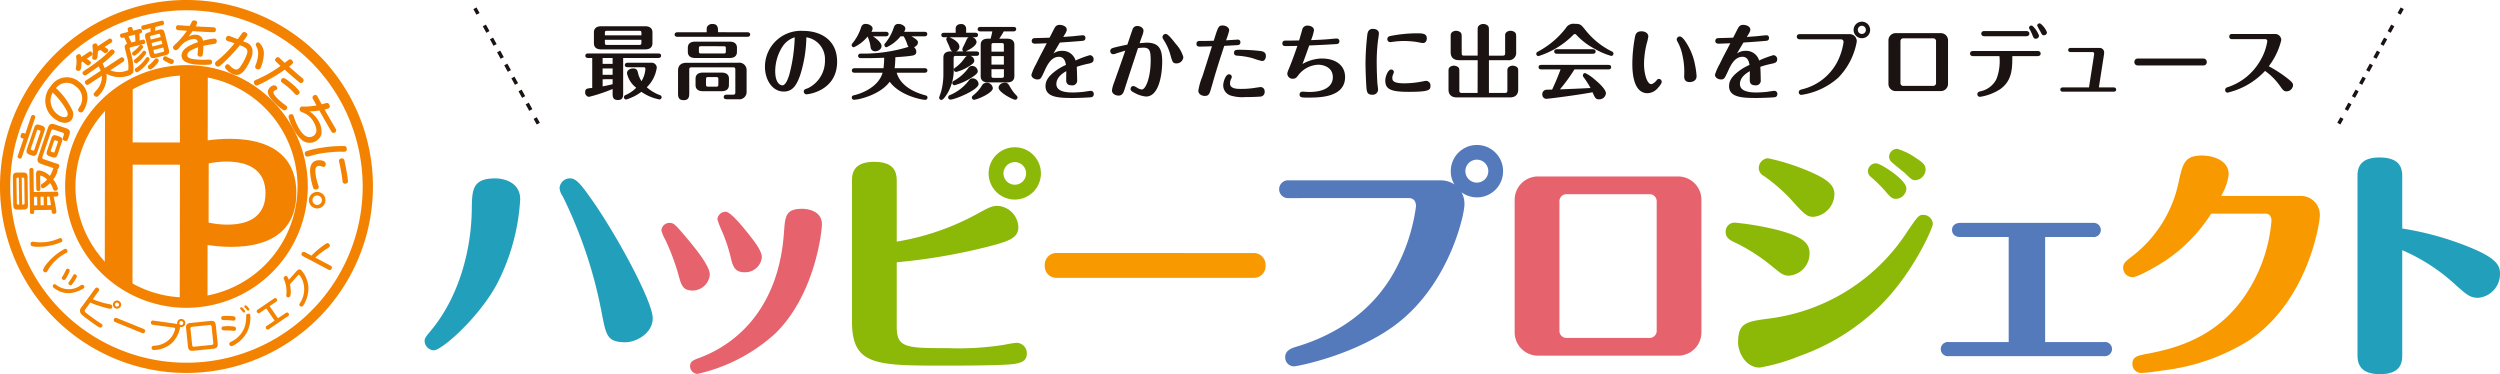 <svg xmlns="http://www.w3.org/2000/svg" xmlns:xlink="http://www.w3.org/1999/xlink" width="349" height="52.233" viewBox="0 0 349 52.233">
  <defs>
    <clipPath id="clip-path">
      <rect id="長方形_3" data-name="長方形 3" width="349" height="52.233" fill="none"/>
    </clipPath>
  </defs>
  <g id="グループ_7" data-name="グループ 7" transform="translate(0 0)">
    <line id="線_2" data-name="線 2" x1="0.429" y2="0.78" transform="translate(334.917 1.156)" fill="none" stroke="#1a1311" stroke-width="0.5"/>
    <line id="線_3" data-name="線 3" x1="6.655" y2="12.121" transform="translate(327.376 3.552)" fill="none" stroke="#1a1311" stroke-width="0.5" stroke-dasharray="1.036 1.036"/>
    <line id="線_4" data-name="線 4" x1="0.429" y2="0.78" transform="translate(326.503 16.48)" fill="none" stroke="#1a1311" stroke-width="0.5"/>
    <g id="グループ_6" data-name="グループ 6" transform="translate(0 0)">
      <g id="グループ_5" data-name="グループ 5" clip-path="url(#clip-path)">
        <path id="パス_1" data-name="パス 1" d="M51.2,11.415c0,.431,0,.94-.735.94s-.737-.486-.737-.94v-.6a22.2,22.2,0,0,1-3.3,1.1.606.606,0,0,1-.532-.646c0-.509.262-.532.986-.6V6.488h-.578c-.135,0-.384-.044-.384-.317s.262-.317.384-.317h9.809c.135,0,.384.044.384.317s-.262.317-.384.317H51.2Zm4.088-6.988c0,.667-.5.861-1,.861H48.117c-.577,0-1-.238-1-.861V2.921c0-.667.5-.861,1-.861H54.29c.578,0,1,.249,1,.861Zm-5.56,2.061H48.333v.826h1.394Zm0,1.461H48.333v.885h1.394Zm0,1.506H48.335v1c.281-.055.7-.135,1.392-.306Zm4.021-6.126v-.34c0-.226-.057-.294-.294-.294H48.945c-.249,0-.294.068-.294.294v.34Zm-5.1.623V4.36c0,.226.045.306.294.306h4.508c.237,0,.294-.08.294-.306V3.952Zm3.17,3.828c-.135,0-.384-.036-.384-.306s.26-.319.384-.319h3.262a.72.72,0,0,1,.815.669,4.741,4.741,0,0,1-1.4,2.752A5.807,5.807,0,0,0,56.4,11.7a.284.284,0,0,1,.169.262.308.308,0,0,1-.294.315,6.588,6.588,0,0,1-2.536-1.063,6.607,6.607,0,0,1-2.13,1.075.321.321,0,0,1-.3-.317.334.334,0,0,1,.214-.306,4.675,4.675,0,0,0,1.5-1.02,3.482,3.482,0,0,1-1.29-2.015c0-.452.452-.68.849-.68.555,0,.612.272.724.769a3.422,3.422,0,0,0,.454,1,3.711,3.711,0,0,0,.543-1.666c0-.1,0-.271-.214-.271Z" transform="translate(35.793 1.606)" fill="#1a1311"/>
        <path id="パス_2" data-name="パス 2" d="M63.074,3.035c.135,0,.384.046.384.319s-.26.317-.384.317H53.3c-.137,0-.386-.046-.386-.317s.262-.319.386-.319h4.086c0-.554,0-.61.059-.756a.806.806,0,0,1,.735-.4c.794,0,.794.543.794,1.153Zm-1.29,4.259A1.021,1.021,0,0,1,62.96,8.382V11.3a1.02,1.02,0,0,1-1.176,1.086H60.152c-.146,0-.384-.044-.384-.315s.249-.319.384-.319h.908c.271,0,.327-.114.327-.329V8.257c0-.215-.057-.329-.327-.329H55.282c-.271,0-.327.114-.327.329v3.227c0,.477-.012,1.032-.771,1.032-.794,0-.794-.532-.794-1.032v-3.1c0-.589.306-1.087,1.18-1.087Zm-.171-1.527c0,.667-.486.86-1,.86H55.757c-.577,0-1-.251-1-.86V5.21c0-.667.488-.86,1-.86h4.859c.578,0,1,.247,1,.86ZM60.492,10.4c0,.669-.486.863-1,.863H56.834c-.578,0-1-.251-1-.863v-.87c0-.669.5-.86,1-.86H59.5c.578,0,1,.247,1,.86Zm-.431-5.119c0-.226-.055-.294-.294-.294H56.608c-.26,0-.306.068-.306.294V5.7c0,.226.057.3.306.3h3.159c.249,0,.294-.069.294-.3ZM59.02,9.594c0-.226-.057-.3-.306-.3H57.6c-.262,0-.306.08-.306.3v.735c0,.228.055.3.306.3h1.109c.262,0,.306-.068.306-.3Z" transform="translate(41.265 1.467)" fill="#1a1311"/>
        <path id="パス_3" data-name="パス 3" d="M64.944,8.515c-.5,1.484-1.087,2.378-2.31,2.378C60.982,10.893,60,9.183,60,7.44A5.019,5.019,0,0,1,65.33,2.423c2.469,0,4.745,1.28,4.745,4.293,0,4.078-4.033,4.563-4.27,4.563a.381.381,0,0,1-.384-.386c0-.271.112-.306.587-.473a4.238,4.238,0,0,0,2.369-3.909,3.076,3.076,0,0,0-2.595-3.195,18.489,18.489,0,0,1-.838,5.2M62.408,4.676a6.424,6.424,0,0,0-.974,3.375c0,1.689.724,1.972,1,1.972.5,0,.849-1.1.974-1.52a22.64,22.64,0,0,0,.748-5.186,3.181,3.181,0,0,0-1.744,1.36" transform="translate(46.787 1.889)" fill="#1a1311"/>
        <path id="パス_4" data-name="パス 4" d="M71.575,2.975c.137,0,.386.044.386.317s-.26.317-.386.317h-1.8c.34.215,1.2.86,1.2,1.36,0,.454-.5.735-.908.735a.62.62,0,0,1-.623-.566,5.014,5.014,0,0,0-.418-1.493,5.471,5.471,0,0,1-1.913,1.493.325.325,0,0,1-.319-.317.49.49,0,0,1,.137-.262,6.576,6.576,0,0,0,1.155-2.106c.091-.26.2-.578.667-.578s.974.285.974.659a1,1,0,0,1-.169.441ZM76.989,8.06c.135,0,.384.034.384.317s-.26.317-.384.317h-3.9c.465,1.641,2.129,2.663,4,3.149.114.036.3.08.3.317a.308.308,0,0,1-.319.317c-.441,0-3.521-.566-4.959-2.526-1.28,1.767-4.225,2.515-4.994,2.515a.3.3,0,0,1-.3-.306c0-.26.215-.306.329-.329.781-.169,3.362-1.018,3.974-3.136H67.216c-.125,0-.386-.034-.386-.317s.262-.317.386-.317h4.031A12.021,12.021,0,0,0,71.338,6.6c-1.3.057-2.469.057-2.616.057-.6,0-.758.011-.849-.044a.3.3,0,0,1-.171-.274c0-.032,0-.306.376-.317a21.331,21.331,0,0,0,6.681-.95c-.091-.068-.125-.137-.251-.511a5.717,5.717,0,0,0-.441-.95h-.441a5.47,5.47,0,0,1-1.96,1.529.321.321,0,0,1-.3-.317.38.38,0,0,1,.125-.262,6.586,6.586,0,0,0,1.166-2.106c.091-.26.2-.578.667-.578.443,0,.975.285.975.659a.906.906,0,0,1-.182.441h2.853c.148,0,.386.044.386.317s-.251.317-.386.317H75.154c.883.5.9.7.9.86,0,.409-.431.6-.543.659a.842.842,0,0,1,.317.646c0,.406-.352.486-.545.52-.577.112-1.767.192-2.378.228-.023.883-.078,1.324-.1,1.54Z" transform="translate(52.09 1.461)" fill="#1a1311"/>
        <path id="パス_5" data-name="パス 5" d="M75.524,5.706a.505.505,0,0,1-.26-.238c-.057-.078-.215-.532-.262-.634a5.706,5.706,0,0,1-.351-.8.364.364,0,0,1,.16-.3h-.466c-.112,0-.384-.023-.384-.319s.272-.306.384-.306h1.62V2.536c0-.365.238-.648.737-.648a.646.646,0,0,1,.724.648V3.1H78.7c.114,0,.384.023.384.319,0,.271-.26.306-.384.306H78.31a.767.767,0,0,1,.568.657c0,.644-1.383,1.257-1.541,1.324h1.518c.125,0,.384.021.384.306s-.249.315-.384.315h-.838a.737.737,0,0,1,.543.648c0,.215-.034.4-.86.883a5.781,5.781,0,0,1-1.664.712.314.314,0,0,1-.319-.3.309.309,0,0,1,.148-.272,5.184,5.184,0,0,0,1.3-1.292c.182-.247.215-.294.384-.374H75.978c-.238,0-.3.1-.3.3V7.744a6.587,6.587,0,0,1-.769,3.658c-.228.4-.669,1.075-.929,1.075a.31.31,0,0,1-.319-.315c0-.091.238-.715.272-.851a9.463,9.463,0,0,0,.317-2.547v-2.2c0-.621.408-.86,1-.86Zm-.294,6.726a.305.305,0,0,1-.317-.306.344.344,0,0,1,.26-.327,6.441,6.441,0,0,0,2.684-2.107.566.566,0,0,1,.465-.226.839.839,0,0,1,.838.783c0,.837-3.319,2.184-3.93,2.184m1.835-6.726a.34.34,0,0,1-.171-.317,1.358,1.358,0,0,1,.192-.454c.091-.171.42-.94.532-1.075a.4.4,0,0,1,.2-.135H75.07c.568.215,1.417.724,1.417,1.324a.7.7,0,0,1-.475.657Zm1.075,3.681A8.4,8.4,0,0,1,75.8,10.428a.314.314,0,0,1-.306-.317.325.325,0,0,1,.215-.3,6.113,6.113,0,0,0,2.027-1.791.592.592,0,0,1,.521-.285.787.787,0,0,1,.792.726c0,.135,0,.351-.906.929m.4,3.068a.309.309,0,0,1-.317-.317c0-.135.055-.192.271-.374A5.042,5.042,0,0,0,79.6,10.518a.748.748,0,0,1,.68-.441.835.835,0,0,1,.87.76c0,.689-2.23,1.618-2.615,1.618M79.42,2.91c-.135,0-.384-.036-.384-.306s.26-.319.384-.319h4.61c.125,0,.384.023.384.306s-.272.319-.384.319H82.681a11.3,11.3,0,0,1-.634,1.018h1.111c.577,0,1,.238,1,.86V9.159c0,.68-.488.872-1,.872h-2.7c-.577,0-1-.247-1-.872V4.787c0-.68.5-.86,1-.86h.386c.148-.521.2-.861.237-1.018Zm3.273,2.83v-.9c0-.2-.046-.3-.3-.3H81.255c-.239,0-.294.08-.294.3v.9ZM80.962,7.551h1.732V6.362H80.962Zm0,.634V9.1c0,.214.055.294.294.294H82.4c.249,0,.3-.091.3-.294V8.185ZM83.6,10.734a5.313,5.313,0,0,0,.883,1.155.347.347,0,0,1,.114.249.316.316,0,0,1-.317.317c-.329,0-2.323-1.041-2.323-1.677,0-.3.272-.7.918-.7.351,0,.475.215.724.657" transform="translate(57.447 1.472)" fill="#1a1311"/>
        <path id="パス_6" data-name="パス 6" d="M83.968,5.954a1.98,1.98,0,0,1,1.2-.374A1.882,1.882,0,0,1,87.06,6.93a13.555,13.555,0,0,1,2-.748.556.556,0,0,1,.521.6c0,.441-.384.521-.769.6a12.753,12.753,0,0,0-1.586.431c.034.454.055,1.529.055,1.823a.663.663,0,0,1-.748.76c-.543,0-.781-.251-.781-.7,0-.206.012-1.1.012-1.281-.386.228-1.383.8-1.383,1.8s1.214,1.178,2.278,1.178c.621,0,1.459-.08,1.516-.091.158-.023.861-.135,1.009-.135a.409.409,0,0,1,.418.441c0,.429-.34.452-.521.465-.589.044-1.8.089-2.355.089-1.972,0-3.862-.057-3.862-1.664,0-.691.351-1.315,1.314-2.05a7,7,0,0,1,1.54-.9c-.068-.374-.2-1.134-.984-1.134-1.087,0-1.643,1.166-2.027,2.017-.477,1.031-.532,1.143-.986,1.143-.34,0-.826-.226-.826-.657a7.584,7.584,0,0,1,.644-1.472c.511-1.031.568-1.144.963-1.892.194-.363.374-.724.534-1.031-.251.011-1.383.059-1.632.059-.192,0-.465-.059-.465-.386a.378.378,0,0,1,.4-.386c.34-.023,1.8-.044,2.095-.068.1-.182.488-.961.555-1.086.192-.365.317-.7.861-.7.237,0,.984.125.984.68a1.32,1.32,0,0,1-.226.566c-.034.068-.228.374-.262.441.771-.057,1.484-.112,1.586-.125.182-.023,1.041-.112,1.155-.112a.343.343,0,0,1,.351.372c0,.374-.26.4-.543.42-1.007.091-2.017.158-3.024.226-.148.238-.781,1.314-.906,1.54" transform="translate(63.088 1.517)" fill="#1a1311"/>
        <path id="パス_7" data-name="パス 7" d="M92.123,4.367c1.71,0,2.209.815,2.209,2.629,0,1.778-.441,4.893-2.253,4.893a3.961,3.961,0,0,1-1.518-.465c-.488-.237-.646-.374-.646-.6a.413.413,0,0,1,.408-.406,1.768,1.768,0,0,1,.431.19,1.58,1.58,0,0,0,.724.3c.578,0,1.246-1.755,1.246-4.042,0-1.3-.125-1.8-1-1.8a6.274,6.274,0,0,0-.769.068c-.635,1.926-1.269,3.839-1.88,5.765-.137.418-.285.861-.851.861-.26,0-.906-.148-.906-.749a4.923,4.923,0,0,1,.306-1.1c.431-1.212.963-2.695,1.552-4.428-.975.3-1.087.329-1.212.374a1.476,1.476,0,0,1-.475.126.417.417,0,0,1-.408-.431c0-.342.283-.42.441-.465.4-.114,1.246-.306,1.947-.441.114-.329.6-1.791.714-2.084a.663.663,0,0,1,.68-.521c.374,0,.86.238.86.669a2.637,2.637,0,0,1-.215.78c-.011.046-.283.806-.327.952.169-.011.828-.069.94-.069m4.122.183a4.652,4.652,0,0,1,1.041,1.823.942.942,0,0,1-.961.885c-.511,0-.566-.217-.828-1.121a7.286,7.286,0,0,0-.883-2.04c-.215-.34-.239-.374-.239-.521a.452.452,0,0,1,.465-.429c.317,0,1.007.893,1.4,1.4" transform="translate(67.911 1.586)" fill="#1a1311"/>
        <path id="パス_8" data-name="パス 8" d="M95.988,10.433c-.306,1.121-.388,1.4-1,1.4-.418,0-.883-.271-.883-.712a8.362,8.362,0,0,1,.566-2.006c.194-.587,1.043-3.273,1.337-4.213-.137.011-1.178.046-1.71.046-.146,0-.454,0-.454-.386s.308-.4.441-.4c.76,0,.885,0,1.972-.034C96.871,2.166,96.915,2,97.515,2c.429,0,.9.271.9.689a9.872,9.872,0,0,1-.443,1.383c.262-.011,1.484-.1,1.653-.1a.343.343,0,0,1,.351.374c0,.351-.258.384-.406.4-.057,0-1.427.078-1.847.1-.612,1.858-1.212,3.716-1.73,5.6m2.785-1.269a.924.924,0,0,1-.125.34,1.57,1.57,0,0,0-.125.589c0,.748,1.02.748,1.548.748a12.177,12.177,0,0,0,1.609-.1c.331-.046,1.009-.158,1.111-.158a.577.577,0,0,1,.566.634.632.632,0,0,1-.667.7c-.431.044-1.6.068-2.106.068a5.394,5.394,0,0,1-2-.228,1.489,1.489,0,0,1-1.011-1.369c0-.578.351-1.586.794-1.586a.385.385,0,0,1,.409.361m1.257-3.782a25.216,25.216,0,0,1,2.739.171c.285.044.758.112.758.7,0,.294-.148.7-.53.7a9.515,9.515,0,0,1-1.248-.374,10.09,10.09,0,0,0-2.228-.374c-.139-.012-.443-.046-.443-.374,0-.454.285-.454.952-.454" transform="translate(73.183 1.557)" fill="#1a1311"/>
        <path id="パス_9" data-name="パス 9" d="M106.064,6.6c2.141,0,3.273,1.1,3.273,2.581,0,2.876-3.611,2.876-5.186,2.876-.838,0-1.166,0-1.166-.429a.382.382,0,0,1,.384-.4c.146,0,.815.044.94.044,2.175,0,3.318-.792,3.318-2.061,0-1.463-1.438-1.744-2.038-1.744a3.71,3.71,0,0,0-2.775,1.451c-.2.281-.374.509-.771.509a.734.734,0,0,1-.769-.68c0-.171.021-.251.327-.986.441-1.075.918-2.458,1.077-2.921-.917.021-1.077.021-1.677.021-.125,0-.42,0-.42-.384,0-.057,0-.374.408-.374.669,0,1.258-.011,1.926-.023.08-.226.352-1.223.42-1.427a.728.728,0,0,1,.8-.644c.306,0,.861.171.861.657a7.046,7.046,0,0,1-.408,1.37c1.235-.046,1.926-.091,2.333-.125.351-.023.917-.1,1.28-.1a.348.348,0,0,1,.34.374c0,.372-.283.4-.521.408-1.223.078-2.458.135-3.691.19-.3.863-.612,1.734-.94,2.584a5.748,5.748,0,0,1,2.672-.771" transform="translate(78.437 1.567)" fill="#1a1311"/>
        <path id="パス_10" data-name="パス 10" d="M107.228,10.406c-.055-.7-.125-2.412-.125-3.307a36.964,36.964,0,0,1,.26-4.088c.08-.5.319-.746.76-.746s.849.18.849.657c0,.1-.112.915-.135,1.052a24.12,24.12,0,0,0-.171,2.978c0,1.111.068,2.606.1,2.922.034.374.091.7.091.872a.733.733,0,0,1-.783.714c-.724,0-.792-.384-.849-1.054m8.947-.2c0,.577-.125.849-3.024.849-2.479,0-3.284-.34-3.284-1.575,0-.61.408-1.54.8-1.54a.366.366,0,0,1,.4.351,1.421,1.421,0,0,1-.137.386,1.333,1.333,0,0,0-.08.429c0,.386.125.76,1.689.76a12.972,12.972,0,0,0,2.186-.2c.146-.023.724-.146.826-.146a.634.634,0,0,1,.623.691m-1.064-5.97c-.137,0-.724-.123-.851-.146a12.17,12.17,0,0,0-1.753-.137,11.878,11.878,0,0,0-1.6.114,2.767,2.767,0,0,1-.351.046.406.406,0,0,1-.4-.42c0-.363.3-.418.6-.475a19.619,19.619,0,0,1,3.408-.34c.849,0,1.5,0,1.5.7,0,.386-.192.657-.555.657" transform="translate(83.522 1.766)" fill="#1a1311"/>
        <path id="パス_11" data-name="パス 11" d="M117.682,6.933h-2.593c-.86,0-1.178-.477-1.178-1.087V3.806c0-.465,0-.532.1-.68a.834.834,0,0,1,.659-.294,1,1,0,0,1,.566.182c.215.171.215.34.215.792V5.97c0,.215.055.329.327.329h1.9V2.879c0-.477,0-.555.114-.7a.842.842,0,0,1,.667-.294.918.918,0,0,1,.578.182c.215.169.215.338.215.815V6.3h1.936c.26,0,.327-.114.327-.329V3.806c0-.465-.011-.532.091-.68a.856.856,0,0,1,.667-.294,1,1,0,0,1,.568.182c.214.171.214.34.214.792v2.04a1.021,1.021,0,0,1-1.176,1.087h-2.627v4.574H121.5c.26,0,.327-.112.327-.327V8.667c0-.466,0-.534.1-.68a.823.823,0,0,1,.646-.283.981.981,0,0,1,.566.18c.2.148.2.283.2.783v2.378c0,.6-.306,1.086-1.178,1.086h-7.374c-.86,0-1.176-.475-1.176-1.086V8.667c0-.466,0-.534.1-.68a.823.823,0,0,1,.646-.283.962.962,0,0,1,.566.18c.2.148.2.283.2.783V11.18c0,.2.069.327.329.327h2.219Z" transform="translate(88.602 1.467)" fill="#1a1311"/>
        <path id="パス_12" data-name="パス 12" d="M130.976,6.353a9.767,9.767,0,0,1-2.266-.963,9.538,9.538,0,0,1-2.661-2.025.251.251,0,0,0-.363.021,11.884,11.884,0,0,1-4.891,2.99.313.313,0,0,1-.3-.319c0-.18.114-.247.283-.338a12.031,12.031,0,0,0,3.839-3.25,1.238,1.238,0,0,1,1.258-.6c.781,0,.86.1,1.5.893a10.776,10.776,0,0,0,3.658,2.956.338.338,0,0,1,.237.317.318.318,0,0,1-.294.317m-9.682,1.88c-.183,0-.477,0-.477-.317s.283-.315.477-.315h9.184c.182,0,.465,0,.465.315s-.283.317-.465.317h-4.656a23.775,23.775,0,0,1-2.025,2.785c1.381-.055,2.876-.112,4.27-.19a12.008,12.008,0,0,0-.942-1.472.484.484,0,0,1-.123-.3.315.315,0,0,1,.317-.317,5.394,5.394,0,0,1,1.267.849c.7.566,1.632,1.449,1.632,1.983a.93.93,0,0,1-.952.838c-.486,0-.578-.206-.918-.986-2.378.441-6.261.918-6.464.918a.583.583,0,0,1-.545-.635.6.6,0,0,1,.578-.634c.123-.012.678-.023.792-.023.2-.431.714-1.54,1.178-2.821ZM128.3,5.414c.182,0,.477,0,.477.319s-.3.315-.477.315h-4.836c-.171,0-.465,0-.465-.315s.283-.319.465-.319Z" transform="translate(93.97 1.458)" fill="#1a1311"/>
        <path id="パス_13" data-name="パス 13" d="M131.666,10.281a2,2,0,0,1-1.506.817c-2.129,0-2.129-3.3-2.129-4.225a21.151,21.151,0,0,1,.328-3.408c.08-.477.158-1.009.94-1.009.568,0,.963.3.963.724a6.545,6.545,0,0,1-.249,1.066,12.624,12.624,0,0,0-.351,2.728c0,1.472.441,2.855,1,2.855.1,0,.374-.08.724-.488.125-.16.2-.238.363-.238a.408.408,0,0,1,.384.4c0,.249-.317.612-.465.781m3.771-6.409a8.608,8.608,0,0,1,1.37,3.4A11.04,11.04,0,0,1,137,8.708c0,.838-.906.838-.963.838-.769,0-.769-.6-.769-.851a10.444,10.444,0,0,0-.238-2.876,6.6,6.6,0,0,0-.691-1.913.629.629,0,0,1-.114-.329.431.431,0,0,1,.431-.4c.283,0,.612.441.781.692" transform="translate(99.843 1.914)" fill="#1a1311"/>
        <path id="パス_14" data-name="パス 14" d="M137.583,5.954a1.98,1.98,0,0,1,1.2-.374,1.882,1.882,0,0,1,1.892,1.349,13.555,13.555,0,0,1,2-.748.556.556,0,0,1,.522.6c0,.441-.384.521-.769.6a12.754,12.754,0,0,0-1.586.431c.034.454.055,1.529.055,1.823a.663.663,0,0,1-.748.76c-.543,0-.781-.251-.781-.7,0-.206.012-1.1.012-1.281-.386.228-1.383.8-1.383,1.8s1.214,1.178,2.278,1.178c.621,0,1.459-.08,1.516-.091.158-.023.861-.135,1.009-.135a.41.41,0,0,1,.418.441c0,.429-.34.452-.521.465-.589.044-1.8.089-2.355.089-1.972,0-3.862-.057-3.862-1.664,0-.691.351-1.315,1.314-2.05a7,7,0,0,1,1.54-.9c-.068-.374-.2-1.134-.984-1.134-1.087,0-1.643,1.166-2.027,2.017-.477,1.031-.532,1.143-.986,1.143-.34,0-.826-.226-.826-.657a7.584,7.584,0,0,1,.644-1.472c.511-1.031.568-1.144.963-1.892.194-.363.374-.724.534-1.031-.251.011-1.383.059-1.632.059-.192,0-.465-.059-.465-.386a.378.378,0,0,1,.4-.386c.34-.023,1.8-.044,2.095-.068.1-.182.488-.961.555-1.086.192-.365.317-.7.861-.7.237,0,.984.125.984.68a1.321,1.321,0,0,1-.226.566c-.034.068-.228.374-.262.441.771-.057,1.484-.112,1.586-.125.182-.023,1.041-.112,1.155-.112a.343.343,0,0,1,.351.372c0,.374-.26.4-.543.42-1.007.091-2.017.158-3.024.226-.148.238-.781,1.314-.906,1.54" transform="translate(104.899 1.517)" fill="#1a1311"/>
        <path id="パス_15" data-name="パス 15" d="M148.294,3.436A.989.989,0,0,1,149.3,4.479a9.6,9.6,0,0,1-2.583,5.039,9.936,9.936,0,0,1-5.14,2.4.353.353,0,0,1-.374-.361c0-.3.272-.363.429-.409a7.541,7.541,0,0,0,4.939-3.814,8.831,8.831,0,0,0,.883-2.764.362.362,0,0,0-.374-.409h-5.708c-.441,0-.441-.315-.441-.361,0-.34.306-.363.441-.363Zm2.876-.577A1.155,1.155,0,1,1,150.015,1.7a1.151,1.151,0,0,1,1.155,1.155m-1.721,0a.558.558,0,0,0,.566.555.549.549,0,0,0,.555-.555.561.561,0,1,0-1.121,0" transform="translate(109.904 1.328)" fill="#1a1311"/>
        <path id="パス_16" data-name="パス 16" d="M156.435,9.678a1,1,0,0,1-1.009,1.009h-6.3a1,1,0,0,1-1.009-1.009V3.608A1,1,0,0,1,149.13,2.6h6.3a1,1,0,0,1,1.009,1.007Zm-6.24-6.352a.377.377,0,0,0-.4.386V9.578a.378.378,0,0,0,.4.384h4.167a.385.385,0,0,0,.4-.384V3.712a.377.377,0,0,0-.4-.386Z" transform="translate(115.509 2.028)" fill="#1a1311"/>
        <path id="パス_17" data-name="パス 17" d="M154.962,6.406c-.226,0-.441-.091-.441-.351,0-.342.317-.363.441-.363h8.97c.226,0,.441.091.441.351,0,.34-.317.363-.441.363h-3.512c0,1.734-.021,3.432-1.7,4.62a7.16,7.16,0,0,1-2.81,1.064.359.359,0,0,1-.372-.363c0-.294.226-.361.475-.418a3.229,3.229,0,0,0,2.2-1.721,6.959,6.959,0,0,0,.408-3.182Zm7.4-3.5c.249,0,.441.114.441.361s-.192.363-.441.363h-5.832c-.441,0-.441-.317-.441-.363s0-.361.441-.361Zm1.789.646a.46.46,0,0,1-.463.431c-.249,0-.317-.137-.465-.521a7.476,7.476,0,0,0-.351-.748c-.093-.135-.114-.182-.114-.272a.314.314,0,0,1,.327-.3.241.241,0,0,1,.114.021,3.375,3.375,0,0,1,.95,1.394m1.111-.477a.434.434,0,0,1-.431.418c-.226,0-.249-.044-.532-.6a4.91,4.91,0,0,1-.4-.756.316.316,0,0,1,.319-.306.543.543,0,0,1,.114.021,2.873,2.873,0,0,1,.927,1.223" transform="translate(120.5 1.428)" fill="#1a1311"/>
        <path id="パス_18" data-name="パス 18" d="M166.313,4.7c.034-.183-.011-.363-.215-.363h-3.047c-.351,0-.351-.238-.351-.283,0-.262.228-.294.351-.294h3.987a.629.629,0,0,1,.68.644,2.323,2.323,0,0,1-.023.283l-.714,4.587h2.061c.351,0,.351.262.351.294,0,.238-.19.3-.351.3h-7.089c-.182,0-.351-.068-.351-.3,0-.26.226-.294.351-.294H165.6Z" transform="translate(126.022 2.931)" fill="#1a1311"/>
        <path id="パス_19" data-name="パス 19" d="M177.048,4.592a.461.461,0,0,1,.465.477.445.445,0,0,1-.465.486h-9.173a.449.449,0,0,1-.465-.475.456.456,0,0,1,.465-.488Z" transform="translate(130.552 3.58)" fill="#1a1311"/>
        <path id="パス_20" data-name="パス 20" d="M175.535,3.389c-.125,0-.431,0-.431-.361s.306-.363.431-.363h5.957a.86.86,0,0,1,.872.86,9.881,9.881,0,0,1-1.744,3.647,17.858,17.858,0,0,1,2.65,1.723c.611.486.737.68.737.917a.913.913,0,0,1-.918.861c-.374,0-.486-.16-.974-.851a8.906,8.906,0,0,0-2.017-2,10.427,10.427,0,0,1-5.231,3.035.356.356,0,0,1-.34-.374.4.4,0,0,1,.3-.374,8.147,8.147,0,0,0,4.576-3.681,7.523,7.523,0,0,0,1.009-2.739.274.274,0,0,0-.3-.3Z" transform="translate(136.102 2.078)" fill="#1a1311"/>
        <path id="パス_21" data-name="パス 21" d="M25.993,52.064A26.032,26.032,0,1,1,52.064,26.071,26.064,26.064,0,0,1,25.993,52.064m.077-50.629a24.6,24.6,0,1,0,24.56,24.633A24.623,24.623,0,0,0,26.069,1.435" transform="translate(0 -0.001)" fill="#f38200"/>
        <path id="パス_22" data-name="パス 22" d="M22.022,38.986a16.938,16.938,0,1,1,16.962-16.91,16.959,16.959,0,0,1-16.962,16.91m.05-32.441A15.5,15.5,0,1,0,37.551,22.074,15.522,15.522,0,0,0,22.072,6.545" transform="translate(3.985 3.984)" fill="#f38200"/>
        <path id="パス_23" data-name="パス 23" d="M2.342,13.82c.571-.012.71.126.719.7l.055,3.759c.009.566-.126.707-.7.715L1.789,19c-.555.007-.714-.116-.724-.7l-.055-3.752c-.009-.575.132-.715.7-.724Zm-.509.714-.132,0a.173.173,0,0,0-.19.2l.052,3.371a.17.17,0,0,0,.2.187l.13,0Zm.411-.005L2.3,18.286l.157,0c.137,0,.192-.069.189-.194L2.6,14.717c0-.125-.059-.192-.2-.189Zm4.791,1.963c.107,0,.326-.005.329.327s-.185.345-.317.345L6.7,17.17c.228,1.036.379,1.979.383,2.118,0,.2-.155.3-.345.3a.277.277,0,0,1-.256-.119,1.329,1.329,0,0,1-.082-.44l-2.424.039,0,.235c0,.1-.009.306-.269.31a.273.273,0,0,1-.308-.31l-.085-5.8c0-.231.11-.315.276-.315s.3.044.3.306l.044,3.047Zm-3.084.721.02,1.194.447-.009L4.4,17.205Zm.9-1.125c0,.2-.085.306-.287.31-.176,0-.283-.08-.285-.3L4.25,14.146c-.005-.267-.011-.618.416-.625a2.8,2.8,0,0,1,1.508.765,3.785,3.785,0,0,0,.406-.858c.039-.125.085-.262.283-.263a.387.387,0,0,1,.4.349,3.09,3.09,0,0,1-.625,1.274,3.117,3.117,0,0,1,.65,1.249.335.335,0,0,1-.367.324c-.2,0-.249-.11-.3-.265a3.259,3.259,0,0,0-.409-.8,3.9,3.9,0,0,1-.788.634.365.365,0,0,1-.215.085.3.3,0,0,1-.287-.327.355.355,0,0,1,.187-.317A3.083,3.083,0,0,0,5.8,14.8a2.138,2.138,0,0,0-.881-.546c-.1,0-.1.082-.1.224ZM4.866,17.2l.018,1.192.44,0L5.3,17.193Zm1.459,1.175c-.055-.381-.117-.829-.183-1.191l-.363,0,.02,1.2Z" transform="translate(0.787 10.266)" fill="#f38200"/>
        <path id="パス_24" data-name="パス 24" d="M3.242,9.282c.039-.112.132-.329.392-.244.228.08.235.251.174.431L1.98,14.878a.3.3,0,1,1-.566-.189l.8-2.358-.215-.066c-.119-.041-.283-.133-.18-.436s.238-.347.415-.285l.222.078ZM4.755,10.5c.377.132.529.322.379.762L4.116,14.275a.515.515,0,0,1-.764.383l-.3-.1c-.411-.139-.505-.367-.374-.769l1.02-3c.141-.422.361-.516.756-.381Zm-.477.6c-.091-.027-.162-.014-.2.1l-.851,2.511a.139.139,0,0,0,.1.2l.194.064a.133.133,0,0,0,.192-.094l.849-2.517a.131.131,0,0,0-.093-.189Zm.568,3.743a.244.244,0,0,0,.173.351l1.924.648a.307.307,0,0,1,.226.447c-.08.235-.183.351-.463.256L4.714,15.87c-.55-.187-.653-.466-.482-.97L5.613,10.82c.167-.5.422-.673.974-.482l1.536.518c.726.246.627.543.336,1.381-.093.274-.173.5-.529.381-.194-.064-.311-.19-.24-.4.021-.071.132-.367.155-.438a.23.23,0,0,0-.187-.3l-1.241-.418a.237.237,0,0,0-.347.167Zm2.269-2.851c.505.171.594.335.422.851l-.548,1.62c-.174.513-.338.593-.851.418l-.2-.066c-.5-.166-.6-.329-.424-.854l.548-1.62c.173-.513.345-.587.853-.42Zm-.447.573a.138.138,0,0,0-.2.087l-.443,1.312a.137.137,0,0,0,.1.2l.228.082a.141.141,0,0,0,.2-.1L7,12.831a.138.138,0,0,0-.1-.2Z" transform="translate(1.078 7.033)" fill="#f38200"/>
        <path id="パス_25" data-name="パス 25" d="M7.275,10.579a1.343,1.343,0,0,1-.052,1.41c-.5.646-1.5.541-2.4-.15a3.082,3.082,0,0,1-.507-4.53,2.651,2.651,0,0,1,4-.584,2.646,2.646,0,0,1,1.087,2.59A3.751,3.751,0,0,1,8.831,10.8a.377.377,0,0,1-.559.073c-.238-.187-.135-.376.009-.618A2.04,2.04,0,0,0,7.82,7.347a1.887,1.887,0,0,0-2.785.221,9.774,9.774,0,0,1,2.241,3.011M4.3,9.027A2.434,2.434,0,0,0,5.3,11.259c.578.45,1.112.454,1.3.212s.037-.625-.274-1.128A11.023,11.023,0,0,0,4.582,8.183a2.706,2.706,0,0,0-.281.844" transform="translate(2.775 4.727)" fill="#f38200"/>
        <path id="パス_26" data-name="パス 26" d="M6.738,6.32c.011.425-.02,1.029-.231,1.168a.39.39,0,0,1-.52-.116c-.059-.087-.053-.132.02-.557A4.353,4.353,0,0,0,6,5.638a.325.325,0,0,1,.128-.347c.189-.121.393-.128.486.021a.7.7,0,0,1,.084.3L7.777,4.9a.267.267,0,0,1,.434.085.267.267,0,0,1-.094.432l-.655.431a2.807,2.807,0,0,1,.554.415c.135.208-.11.4-.176.443a.285.285,0,0,1-.361,0c-.105-.071-.516-.409-.607-.472Zm2.677,1.2a5.758,5.758,0,0,0-.288-.6c-.192.142-1.394.979-1.573,1.095-.215.146-.416.272-.614-.02a.265.265,0,0,1,0-.333,5.193,5.193,0,0,1,.689-.481,23.192,23.192,0,0,0,2.444-1.856c.11-.105.628-.644.772-.735a.338.338,0,0,1,.472.135c.125.189.005.331-.1.44A14.285,14.285,0,0,1,9.685,6.51c.112.214.2.4.3.641l2.191-1.44a.338.338,0,1,1,.37.564L10.764,7.448a2.988,2.988,0,0,0,2.134.11c.61-.194.683-.221.8-.041a.407.407,0,0,1-.073.564,3.777,3.777,0,0,1-3.394-.144A3.682,3.682,0,0,1,9.01,11.1c-.23.153-.463-.055-.527-.151-.117-.18-.084-.222.411-.783a2.85,2.85,0,0,0,.7-1.952L7.766,9.409a.308.308,0,0,1-.486-.085A.312.312,0,0,1,7.4,8.849Zm-.39-2.707c-.005.449-.039,1-.238,1.125a.388.388,0,0,1-.511-.082c-.062-.1-.048-.139.018-.529a4.657,4.657,0,0,0-.02-1.18.329.329,0,0,1,.148-.367c.08-.055.36-.16.489.032a.748.748,0,0,1,.08.29L10.522,3.1a.279.279,0,0,1,.44.078.279.279,0,0,1-.1.438l-.906.594a2.29,2.29,0,0,1,.5.345c.105.162-.052.336-.2.441a.314.314,0,0,1-.379,0c-.085-.062-.441-.34-.516-.4Z" transform="translate(4.637 2.356)" fill="#f38200"/>
        <path id="パス_27" data-name="パス 27" d="M10.568,3.182l-.078-.3c-.062-.247.11-.32.283-.367s.333,0,.386.2l.073.3.86-.217a.269.269,0,0,1,.383.224.269.269,0,0,1-.235.368l-.132.03c.028.449.028.456.046.963l.4-.1a.271.271,0,0,1,.361.226.275.275,0,0,1-.231.379l-1.762.443a.169.169,0,0,0-.142.237l.233.908a7.863,7.863,0,0,1,.278,1.863c-.009.523-.052.635-.258.691a.369.369,0,0,1-.457-.24.865.865,0,0,1-.011-.271,5.14,5.14,0,0,0-.221-2l-.224-.89c-.114-.449-.078-.651.288-.792a9.247,9.247,0,0,0-.425-.877L9.817,4A.277.277,0,0,1,9.43,3.78a.268.268,0,0,1,.237-.367ZM10.6,3.8c.158.317.178.376.4.867l.559-.139c-.009-.45-.037-.844-.052-.958Zm2.036,1.424c.034.128-.1.285-.253.456a3.506,3.506,0,0,1-.929.829.326.326,0,0,1-.349-.258c-.037-.146-.014-.164.345-.456a4.879,4.879,0,0,0,.578-.564c.151-.18.178-.2.235-.212a.319.319,0,0,1,.372.2m.425.817c.025.1,0,.2-.425.721a3.9,3.9,0,0,1-.906.819.354.354,0,0,1-.367-.276c-.037-.146-.025-.157.425-.525a5.767,5.767,0,0,0,.772-.824.319.319,0,0,1,.16-.133.311.311,0,0,1,.34.219m.468.9c.027.1.009.171-.183.44a4.746,4.746,0,0,1-1.5,1.442.343.343,0,0,1-.365-.269.283.283,0,0,1,.155-.31,5.193,5.193,0,0,0,1.251-1.192c.03-.037.16-.231.2-.262a.247.247,0,0,1,.1-.071.294.294,0,0,1,.344.222m1.283-4.038c.545-.139.714-.036.853.516L16.21,5.6c.135.545.044.717-.513.858l-1.326.335c-.55.144-.717.043-.858-.514L12.965,4.1c-.13-.514-.064-.71.459-.847l.222-.05c.021-.192.025-.333.032-.541l-.893.224a.277.277,0,0,1-.388-.23.278.278,0,0,1,.235-.384l2.522-.634a.273.273,0,0,1,.383.222.282.282,0,0,1-.23.392l-.956.242c-.02.281-.021.333-.041.539Zm0,4.238c.027.1.028.2-.317.593a2.978,2.978,0,0,1-.776.685.357.357,0,0,1-.418-.276.277.277,0,0,1,.123-.3,4,4,0,0,0,.669-.637c.206-.247.224-.281.311-.306a.337.337,0,0,1,.408.24M13.7,4.251l1.385-.344-.073-.3a.17.17,0,0,0-.235-.144l-1.013.256a.174.174,0,0,0-.137.237ZM15.2,4.39l-1.383.352.121.482,1.385-.351ZM14.067,5.716l.094.376a.174.174,0,0,0,.237.146l1.011-.258c.133-.034.167-.112.135-.24l-.093-.374Zm2.045,1.036a6.279,6.279,0,0,0,.6.267.274.274,0,0,1,.2.194.377.377,0,0,1-.226.449c-.192.048-.673-.217-.917-.356s-.327-.194-.354-.3a.352.352,0,0,1,.265-.413c.1-.023.11-.009.429.162" transform="translate(7.343 1.266)" fill="#f38200"/>
        <path id="パス_28" data-name="パス 28" d="M16.185,1.815a.324.324,0,0,1,.386-.206c.267.018.372.176.356.338a1.336,1.336,0,0,1-.2.481c.2.016.7.048,1.385.075.651.025,1.05.055,1.1.057a.317.317,0,0,1,.34.368c-.025.306-.247.317-.31.317-.116.011-2.088-.082-2.944-.148-.1.158-.265.37-.573.764A1.857,1.857,0,0,1,16.79,3.6a.985.985,0,0,1,.965.828,9.883,9.883,0,0,1,1.591-.3.346.346,0,0,1,.326.409c-.025.279-.226.331-.452.358-.829.128-.92.141-1.419.253,0,.368-.025.719-.037.842-.037.443-.059.7-.429.667s-.347-.292-.329-.518c.012-.125.064-.669.066-.79-.943.338-1.477.609-1.513,1.07s.61.573,1.346.634a9.931,9.931,0,0,0,1.308.028,3.188,3.188,0,0,1,.495,0,.3.3,0,0,1,.3.374c-.018.237-.148.3-.342.317a10.412,10.412,0,0,1-1.682-.007,4.028,4.028,0,0,1-1.655-.372.983.983,0,0,1-.571-.938c.08-.965,1.26-1.468,2.282-1.823a.534.534,0,0,0-.529-.449,2.7,2.7,0,0,0-2,1.15c-.263.294-.393.441-.607.422a.384.384,0,0,1-.333-.411c.012-.139.073-.194.566-.659a12.3,12.3,0,0,0,1.374-1.639c-.319-.023-.865-.062-1.162-.085a.336.336,0,0,1-.367-.381c.025-.335.3-.319.413-.31.99.077,1.1.082,1.506.1.084-.15.19-.4.278-.557" transform="translate(10.587 1.251)" fill="#f38200"/>
        <path id="パス_29" data-name="パス 29" d="M20.585,2.76a.4.4,0,0,1,.516-.212c.1.052.376.194.26.456a5.9,5.9,0,0,1-.575.8c.043.014.319.125.361.142A1.307,1.307,0,0,1,22.1,5.023a2.443,2.443,0,0,1-.26,1.3c-.9,2.045-1.636,2.442-2.552,2.036a2.631,2.631,0,0,1-.94-.735.365.365,0,0,1-.055-.368c.071-.157.26-.308.44-.226.082.036.112.073.36.333a1.627,1.627,0,0,0,.456.31c.329.151.543.08.84-.3a7.652,7.652,0,0,0,.776-1.385c.349-.787.338-1.134-.441-1.477-.132-.064-.306-.125-.388-.16A23.4,23.4,0,0,1,17.718,7.1c-.3.258-.424.281-.582.208a.418.418,0,0,1-.247-.505c.057-.123.142-.185.311-.315a14.839,14.839,0,0,0,2.38-2.4c-.107-.036-.425-.153-.669-.231-.13-.041-.251-.075-.3-.094a.324.324,0,0,1-.185-.488.328.328,0,0,1,.413-.212c.126.032.262.087,1.2.445.333-.447.352-.477.541-.746M23.02,3.995a2.023,2.023,0,0,1,.65,1.767,5.307,5.307,0,0,1-.409,1.687.379.379,0,0,1-.564.228c-.3-.133-.237-.351-.167-.539a4.575,4.575,0,0,0,.358-1.675,1.937,1.937,0,0,0-.271-.982.392.392,0,0,1-.034-.333A.333.333,0,0,1,22.8,3.97a.364.364,0,0,1,.215.025" transform="translate(13.151 1.958)" fill="#f38200"/>
        <path id="パス_30" data-name="パス 30" d="M23.15,5.252c-.224-.212-.4-.368-.153-.63a.323.323,0,0,1,.529,0l.7.657c.468-.365.52-.4.586-.443a.318.318,0,0,1,.406.057c.2.192.217.374.073.527a3.23,3.23,0,0,1-.468.383c.628.555.885.783,1.5,1.308.066.048.351.287.406.338a.362.362,0,1,1-.5.521C25.195,7.1,24.7,6.653,24.223,6.234A21.114,21.114,0,0,1,22.107,7.56a17.1,17.1,0,0,1-1.666.853.344.344,0,0,1-.374-.075c-.1-.1-.26-.349-.078-.541.052-.062.1-.1.4-.222a17.388,17.388,0,0,0,2.2-1.155c.361-.23.712-.463,1.05-.708Zm.851,6.6a5.494,5.494,0,0,1-.918-.735c-1.191-1.107-1.5-1.791-.945-2.385.215-.237.623-.459.911-.19.1.1.208.3.082.434a.394.394,0,0,1-.171.105.539.539,0,0,0-.219.126c-.153.164-.084.363.055.564a3.8,3.8,0,0,0,.557.625c.215.2.491.432.746.623s.3.215.34.26a.312.312,0,0,1,.023.495.335.335,0,0,1-.461.078m1.883-2.086a.466.466,0,0,1-.208-.119c-.046-.043-.237-.258-.351-.384-.073-.073-.135-.133-.255-.242a8.484,8.484,0,0,0-.772-.653c-.061-.048-.481-.363-.5-.379a.327.327,0,0,1,.007-.475c.183-.194.37-.132.744.132a12.364,12.364,0,0,1,1.1.911,4,4,0,0,1,.644.74.317.317,0,0,1-.125.351.363.363,0,0,1-.287.119" transform="translate(15.524 3.495)" fill="#f38200"/>
        <path id="パス_31" data-name="パス 31" d="M25.548,9.741a3.7,3.7,0,0,1,1.29,1.379,2.938,2.938,0,0,1,.381,1.823,1.729,1.729,0,0,1-2.593.9,4.821,4.821,0,0,1-1.351-1.705,6.738,6.738,0,0,1-.639-1.593.354.354,0,0,1,.192-.367.334.334,0,0,1,.47.121c.046.089.176.507.208.589a8.165,8.165,0,0,0,.454,1.009c.206.393,1,1.876,2.068,1.308.815-.441.413-1.4.192-1.812a2.944,2.944,0,0,0-1.605-1.5c-.2-.064-.292-.1-.374-.247a.383.383,0,0,1,.1-.525c.116-.066.164-.062.593-.048a10.2,10.2,0,0,0,1.6-.16c-.368-.671-.409-.746-.482-.881a.339.339,0,0,1,.13-.529c.315-.173.441.066.539.255l.536,1c.11-.028.568-.16.659-.18.139-.034.276-.014.392.212.155.285.078.432-.093.523a2.367,2.367,0,0,1-.557.162c.4.717.8,1.417,1.212,2.122.057.091.29.5.338.586a.332.332,0,0,1-.13.516.3.3,0,0,1-.438-.093c-.059-.084-1.047-1.8-1.719-2.994a7.26,7.26,0,0,1-1.378.128" transform="translate(17.652 5.807)" fill="#f38200"/>
        <path id="パス_32" data-name="パス 32" d="M29.5,12.243c-.116.016-.639,0-.749,0a19.437,19.437,0,0,0-2.408.215,10.728,10.728,0,0,0-1.55.354c-.109.025-.36.1-.45.11-.182.034-.376-.011-.427-.34a.337.337,0,0,1,.221-.408,11.263,11.263,0,0,1,2.155-.486,17.03,17.03,0,0,1,3.182-.226c.237.034.262.2.294.388a.33.33,0,0,1-.267.388M25.06,17.219a8.633,8.633,0,0,1-.329-1.383c-.116-.737-.31-2.191.94-2.387.331-.052,1.084,0,1.155.459.03.19-.057.427-.246.457-.089.016-.1.016-.368-.082a.806.806,0,0,0-.4-.057c-.5.082-.47.687-.367,1.338a7.759,7.759,0,0,0,.2.906c.03.1.178.52.194.614a.339.339,0,0,1-.31.434.379.379,0,0,1-.475-.3m4.129-.849c-.018-.1-.073-.55-.089-.65-.1-.657-.244-1.4-.358-1.917-.018-.075-.036-.144-.041-.173a.341.341,0,0,1,.315-.44.327.327,0,0,1,.413.24c.041.128.253,1.128.413,2.13a6.651,6.651,0,0,1,.094.881c-.011.112-.089.231-.313.269a.349.349,0,0,1-.434-.342" transform="translate(18.642 8.931)" fill="#f38200"/>
        <path id="パス_33" data-name="パス 33" d="M25.183,17.345a1.154,1.154,0,1,1,1.337-.936,1.152,1.152,0,0,1-1.337.936M25.5,15.56a.659.659,0,1,0-.228,1.3.659.659,0,0,0,.228-1.3" transform="translate(18.895 11.738)" fill="#f38200"/>
        <path id="パス_34" data-name="パス 34" d="M6.65,19.253a8.486,8.486,0,0,1-3.5.634c-.584-.061-.666-.133-.723-.256a.348.348,0,0,1,.123-.427.581.581,0,0,1,.361,0,6.315,6.315,0,0,0,3.476-.489c.148-.05.338-.094.422.185a.253.253,0,0,1-.155.354m.712,1.5a6.321,6.321,0,0,0-2.552,2.408.569.569,0,0,1-.222.278.353.353,0,0,1-.416-.167c-.061-.13-.036-.258.265-.737a8.325,8.325,0,0,1,2.672-2.326.257.257,0,0,1,.376.1c.164.249,0,.372-.121.449" transform="translate(1.867 14.564)" fill="#f38200"/>
        <path id="パス_35" data-name="パス 35" d="M8.456,23.818a4.949,4.949,0,0,1-1.265.552,3.144,3.144,0,0,1-2.259-.21,3.074,3.074,0,0,1-.735-.488.265.265,0,0,1,.053-.379c.137-.112.2-.068.557.173a2.814,2.814,0,0,0,3.17-.023c.214-.121.345-.189.489-.014a.439.439,0,0,1,.044.061.242.242,0,0,1-.055.329M5.53,22.109a6.352,6.352,0,0,0,.44-.835.375.375,0,0,1,.105-.157.284.284,0,0,1,.379.075c.071.087.137.169-.228.824-.084.144-.217.393-.244.436a.537.537,0,0,1-.128.153c-.171.141-.352-.023-.408-.087-.1-.125-.043-.217.084-.409m.942.724a6.617,6.617,0,0,0,.5-.8.517.517,0,0,1,.1-.137.269.269,0,0,1,.372.073c.1.117.077.208-.05.456a6.282,6.282,0,0,1-.607.911c-.164.139-.32.027-.424-.093s-.021-.237.105-.408" transform="translate(3.225 16.431)" fill="#f38200"/>
        <path id="パス_36" data-name="パス 36" d="M7.056,25.558c-.116.153-.21.283,0,.473.15.137.657.509.858.66.418.3.691.5.943.662.121.084.315.2.436.288a.245.245,0,0,1,.061.384c-.155.208-.319.157-.765-.141-.306-.208-.888-.632-1.214-.874a7.817,7.817,0,0,1-.918-.744.7.7,0,0,1,.023-.959L8.4,22.683c.08-.112.194-.206.411-.044.183.133.192.256.08.4l-.835,1.143a10.984,10.984,0,0,0,1.993.63c.52.1.561.117.637.174a.335.335,0,0,1,.043.432c-.069.1-.148.151-.765-.009-.294-.069-.9-.26-1.315-.393a8.17,8.17,0,0,1-.934-.368Zm4.056-.155a.574.574,0,1,1,.8-.128.579.579,0,0,1-.8.128m.507-.694a.281.281,0,0,0-.4.057.284.284,0,1,0,.4-.057" transform="translate(4.89 17.586)" fill="#f38200"/>
        <path id="パス_37" data-name="パス 37" d="M9.14,25.531a.305.305,0,1,1,.228-.564L13.125,26.5a.3.3,0,1,1-.228.561Z" transform="translate(6.951 19.436)" fill="#f38200"/>
        <path id="パス_38" data-name="パス 38" d="M12.1,25.829a.269.269,0,0,1-.26-.329.265.265,0,0,1,.342-.251l3.04.425a2.136,2.136,0,0,1,.3.073.446.446,0,0,1-.021-.23.578.578,0,0,1,.65-.495.565.565,0,0,1,.486.641.575.575,0,0,1-.66.484.553.553,0,0,1-.1-.018.647.647,0,0,1,0,.265,4.114,4.114,0,0,1-1.15,2.027,3.9,3.9,0,0,1-2.534.931.308.308,0,0,1-.258-.361c.028-.2.2-.214.4-.24a3.184,3.184,0,0,0,2.367-1.2,3.309,3.309,0,0,0,.513-1.128c.02-.157-.087-.174-.166-.187Zm4.012-.525a.286.286,0,0,0-.08.566.286.286,0,0,0,.08-.566" transform="translate(9.231 19.508)" fill="#f38200"/>
        <path id="パス_39" data-name="パス 39" d="M17.983,25.176c.481-.052.71.094.764.621l.263,2.494c.053.534-.153.719-.626.769l-2.762.281c-.482.053-.712-.094-.764-.619L14.6,26.228c-.057-.538.151-.721.621-.765Zm-2.531.819a.234.234,0,0,0-.235.3l.231,2.237c.021.208.132.262.29.244l2.415-.253a.233.233,0,0,0,.242-.292l-.233-2.243a.236.236,0,0,0-.294-.24Z" transform="translate(11.378 19.625)" fill="#f38200"/>
        <path id="パス_40" data-name="パス 40" d="M18.921,26.076a9.206,9.206,0,0,0-1.134-.062c-.178,0-.354,0-.418-.174a.281.281,0,0,1,.142-.37,4.625,4.625,0,0,1,1.1-.034c.477.025.65.041.726.244a.3.3,0,0,1-.141.384.558.558,0,0,1-.279.012m.064,1.429a9.311,9.311,0,0,0-1.136-.057c-.185,0-.36,0-.425-.18a.267.267,0,0,1,.151-.36,4.54,4.54,0,0,1,1.1-.043c.481.027.648.043.723.247a.3.3,0,0,1-.137.384.625.625,0,0,1-.279.007m2.428-2.211a4.449,4.449,0,0,1-.482,2.458A4.54,4.54,0,0,1,18.9,29.627a.3.3,0,0,1-.256-.009.379.379,0,0,1-.146-.183c-.084-.226.093-.331.251-.415a3.608,3.608,0,0,0,1.951-2.3,4.919,4.919,0,0,0,.135-1.264c.007-.2.059-.269.169-.308.044-.012.324-.1.413.148m-1.367-.8A.226.226,0,0,1,20,24.419c-.036-.1.061-.169.121-.194.1-.036.15.011.285.157a1.911,1.911,0,0,1,.279.361c.053.148-.1.206-.112.212a.151.151,0,0,1-.167-.039c-.032-.034-.155-.19-.183-.23-.02-.023-.157-.16-.18-.2m.586-.262a.228.228,0,0,1-.043-.069c-.037-.1.059-.174.117-.2.1-.034.142.009.278.141a2.08,2.08,0,0,1,.292.368.176.176,0,0,1-.112.217.149.149,0,0,1-.151-.027c-.023-.018-.173-.194-.2-.231-.012-.02-.144-.151-.178-.2" transform="translate(13.529 18.674)" fill="#f38200"/>
        <path id="パス_41" data-name="パス 41" d="M24.2,25.46a.243.243,0,0,1,.383.064.236.236,0,0,1-.078.374l-2.664,1.817a.247.247,0,0,1-.383-.059.254.254,0,0,1,.082-.392l1.089-.74-1.159-1.7-.892.609a.253.253,0,0,1-.386-.061.242.242,0,0,1,.085-.379l2.269-1.55a.252.252,0,0,1,.384.061.247.247,0,0,1-.084.384l-.909.614,1.159,1.7Z" transform="translate(15.702 18.231)" fill="#f38200"/>
        <path id="パス_42" data-name="パス 42" d="M24.068,21.35c.255-.292.482-.255.666-.084a3.958,3.958,0,0,1,.961,2.271,4.4,4.4,0,0,1-.742,2.68.289.289,0,0,1-.424.02c-.15-.135-.087-.253-.005-.408a3.447,3.447,0,0,0,.4-3.054,3.062,3.062,0,0,0-.472-.867c-.082-.078-.144-.018-.23.078l-1.095,1.226c.1.432.208,1.475-.018,1.73a.315.315,0,0,1-.418.012c-.091-.08-.089-.126-.059-.39a4.16,4.16,0,0,0-.212-1.728c-.2-.472-.221-.53-.094-.667.077-.085.253-.2.388-.078a1.344,1.344,0,0,1,.247.489Z" transform="translate(17.35 16.48)" fill="#f38200"/>
        <path id="パス_43" data-name="パス 43" d="M27.734,22.227a.273.273,0,0,1,.125.424c-.144.272-.319.187-.416.133l-3.631-1.912a.315.315,0,0,1,.292-.557l.95.5A12.674,12.674,0,0,1,26.8,19.335c.4-.283.481-.3.616-.231a.344.344,0,0,1,.176.447c-.046.091-.135.144-.418.32s-.742.514-.977.7a6.486,6.486,0,0,0-.6.529Z" transform="translate(18.427 14.869)" fill="#f38200"/>
        <path id="パス_44" data-name="パス 44" d="M22.589,15.2,22.6,5.645l-3.875,0-.014,9.85-6.6-.011.011-7.7L8.254,9.639,8.217,33.591l3.871,2.255.025-17.261,6.6.009-.028,18.742,3.875.009.011-7.543c3.327.511,12.381,1.132,12.393-7.223S25.917,14.734,22.589,15.2m.125,11.478.014-8.269s7.94-1.792,7.927,4.183-7.942,4.086-7.942,4.086" transform="translate(6.408 4.398)" fill="#f38200"/>
        <line id="線_5" data-name="線 5" x2="0.429" y2="0.78" transform="translate(66.3 1.155)" fill="none" stroke="#1a1311" stroke-width="0.5"/>
        <line id="線_6" data-name="線 6" x2="6.655" y2="12.121" transform="translate(67.616 3.551)" fill="none" stroke="#1a1311" stroke-width="0.5" stroke-dasharray="1.036 1.036"/>
        <line id="線_7" data-name="線 7" x2="0.429" y2="0.78" transform="translate(74.714 16.48)" fill="none" stroke="#1a1311" stroke-width="0.5"/>
        <path id="パス_45" data-name="パス 45" d="M46.647,16.914a29.28,29.28,0,0,1-3.293,11.914c-2.581,4.718-7.673,9.164-8.759,9.164a1.34,1.34,0,0,1-1.29-1.322c0-.34.135-.543.815-1.356,3.768-4.483,5.7-10.864,5.77-17.044.034-2.648.068-4.277,3.259-4.277,1.29,0,3.5.577,3.5,2.921M58.121,33.276A63.338,63.338,0,0,0,52.588,16.5a2.365,2.365,0,0,1-.441-1.12,1.442,1.442,0,0,1,1.493-1.392c.883,0,1.7,1.153,2.817,2.714,3.565,4.991,8.691,14.463,8.691,16.805,0,2.139-2.342,3.36-3.8,3.36-2.513,0-2.682-.95-3.225-3.6" transform="translate(25.972 10.911)" fill="#229fbb"/>
        <path id="パス_46" data-name="パス 46" d="M54.187,25.34a32.4,32.4,0,0,0-1.766-4.652,5.281,5.281,0,0,1-.545-1.289,1.127,1.127,0,0,1,1.155-1.054c.543,0,.748.171,2.376,2.106,1.29,1.527,3.225,3.937,3.225,5.092a2.409,2.409,0,0,1-2.41,2.241c-1.358,0-1.561-.68-2.036-2.444m20.1-6.824c0,1.018-.95,9.809-6.484,15.241a23.922,23.922,0,0,1-10.9,5.671,1.082,1.082,0,0,1-1.02-1.087c0-.68.475-.847,1.29-1.153,5.4-2,11.1-7.13,11.815-17.517.169-2.308.237-3.293,2.579-3.293.545,0,2.716.2,2.716,2.139M60.84,16.785c.408,0,1.223.678,2.885,2.714,1.459,1.8,2.173,2.853,2.173,3.668a2.33,2.33,0,0,1-2.41,2.07c-1.426,0-1.664-.883-2-2.342A21.842,21.842,0,0,0,60.3,19.431a12.964,12.964,0,0,1-.61-1.595,1.174,1.174,0,0,1,1.153-1.052" transform="translate(40.455 12.771)" fill="#e6626c"/>
        <path id="パス_47" data-name="パス 47" d="M73.071,36.638c0,2.955,1.394,2.955,7.231,2.955a39.671,39.671,0,0,0,7.808-.475,16.052,16.052,0,0,1,1.7-.272,1.463,1.463,0,0,1,1.426,1.461c0,.95-.543,1.356-2.036,1.527-1.02.1-3.157.2-9.608.2-9.506,0-12.765-.068-12.765-6.144V16.3c0-.847,0-2.714,3.09-2.714,2.987,0,3.156,1.629,3.156,2.75v8.385a35.249,35.249,0,0,0,11.475-4.006c1.427-.781,1.869-.984,2.615-.984a3.088,3.088,0,0,1,2.887,2.953c0,1.563-1.292,2-4.686,2.853a82.594,82.594,0,0,1-12.29,2.07ZM93.2,15.217a3.65,3.65,0,1,1-3.633-3.666A3.644,3.644,0,0,1,93.2,15.217m-5.227,0a1.579,1.579,0,1,0,1.595-1.595,1.592,1.592,0,0,0-1.595,1.595" transform="translate(52.113 9.007)" fill="#8cb808"/>
        <path id="パス_48" data-name="パス 48" d="M111.208,19.848a1.643,1.643,0,0,1,1.561,1.732,1.619,1.619,0,0,1-1.561,1.73H83.473a1.609,1.609,0,0,1-1.527-1.7,1.63,1.63,0,0,1,1.561-1.766Z" transform="translate(63.904 15.477)" fill="#f99900"/>
        <path id="パス_49" data-name="パス 49" d="M101.717,18.781a1.247,1.247,0,1,1,0-2.478h21.219a3.365,3.365,0,0,1,1.867.577,3.407,3.407,0,0,1-.511-1.867,3.65,3.65,0,0,1,7.3,0,3.641,3.641,0,0,1-5.806,2.953,3.256,3.256,0,0,1,.408,1.766c0,1.29-2.038,10.932-9.438,16.6-5.669,4.345-13.884,5.939-14.36,5.939a1.244,1.244,0,0,1-1.221-1.29c0-.714.473-1.12,1.459-1.426,4.514-1.324,10.455-4.277,13.918-10.761a26,26,0,0,0,2.885-8.86c0-.68-.3-1.155-1.018-1.155Zm24.613-3.768a1.6,1.6,0,1,0,1.595-1.595,1.592,1.592,0,0,0-1.595,1.595" transform="translate(78.238 8.874)" fill="#547abc"/>
        <path id="パス_50" data-name="パス 50" d="M144.874,35.6a3.258,3.258,0,0,1-3.259,3.259H122.062A3.259,3.259,0,0,1,118.8,35.6V17.1a3.259,3.259,0,0,1,3.259-3.259h19.553a3.258,3.258,0,0,1,3.259,3.259Zm-18.84-19.283a.98.98,0,0,0-.984.95V35.431a.977.977,0,0,0,.984.949h11.61a.977.977,0,0,0,.984-.949V17.268a.98.98,0,0,0-.984-.95Z" transform="translate(92.646 10.792)" fill="#e6626c"/>
        <path id="パス_51" data-name="パス 51" d="M142.007,28.231a25.364,25.364,0,0,0-5.331-3.462c-.746-.338-1.324-.678-1.324-1.493a1.235,1.235,0,0,1,1.324-1.289,40.949,40.949,0,0,1,5.772.982c3.6.952,4.615,1.8,4.615,3.328a3.109,3.109,0,0,1-2.851,3.088c-.746,0-.984-.169-2.205-1.155m-.509,7.13a27.028,27.028,0,0,0,19.247-12.187c1.392-2.038,1.561-2.275,2.173-2.275a1.346,1.346,0,0,1,1.358,1.255c0,.545-2.716,6.859-7.434,11.508a30.544,30.544,0,0,1-11.135,6.927,26.881,26.881,0,0,1-5.6,1.629c-2,0-3.022-2.173-3.022-3.5,0-2.782,1.153-2.919,4.414-3.36m2.885-16.7a23.8,23.8,0,0,0-3.7-3.189,1.272,1.272,0,0,1-.714-1.121,1.4,1.4,0,0,1,1.257-1.358A30.715,30.715,0,0,1,147,14.822c2.887,1.225,3.531,2.106,3.531,3.191a3.234,3.234,0,0,1-2.919,3.159c-.883,0-1.223-.272-3.225-2.513M160.576,17.2a1.488,1.488,0,0,1-1.426,1.459c-.543,0-.714-.137-1.527-1.086a19.375,19.375,0,0,0-2.038-2,1.063,1.063,0,0,1-.374-.78,1.11,1.11,0,0,1,1.155-1.087c.611,0,4.209,2.276,4.209,3.5m1.392-4.209c.883.577,1.29.917,1.29,1.561a1.519,1.519,0,0,1-1.426,1.5c-.408,0-.545-.1-1.459-.986-.272-.238-1.6-1.29-1.835-1.527a1.021,1.021,0,0,1-.372-.781,1.139,1.139,0,0,1,1.12-1.086,8.92,8.92,0,0,1,2.682,1.324" transform="translate(105.552 9.097)" fill="#8cb808"/>
        <path id="パス_52" data-name="パス 52" d="M166.791,34.117h8.216a.983.983,0,0,1,1.12.986,1,1,0,0,1-1.12.982H153.348a.993.993,0,1,1,0-1.968H161.7V19.453h-6.756c-1.153,0-1.153-.917-1.153-.986,0-.61.475-.984,1.153-.984h18.5a1,1,0,0,1,1.121.984.986.986,0,0,1-1.121.986h-6.653Z" transform="translate(118.711 13.633)" fill="#547abc"/>
        <path id="パス_53" data-name="パス 53" d="M191.309,17.835a2.657,2.657,0,0,1,2.68,2.75c0,.95-1.595,11.916-9.979,17.483a29.065,29.065,0,0,1-11.747,4.108c-.611.1-2.579.374-3.156.374a1.24,1.24,0,0,1-1.29-1.257c0-1.02.748-1.155,1.935-1.394,5.024-.915,10.763-2.817,14.6-9.435a21.815,21.815,0,0,0,2.885-9.168c0-.509-.237-.982-.815-.982h-7.605A22.212,22.212,0,0,1,172.23,27c-.949.61-3.6,2.173-4.378,2.173a1.3,1.3,0,0,1-1.324-1.29c0-.61.237-.849,1.358-1.7A17.522,17.522,0,0,0,174.234,16.1c.611-2.817.849-3.9,3.327-3.9,1.392,0,3.7.612,3.7,2.615a7.62,7.62,0,0,1-1.052,3.02Z" transform="translate(129.863 9.513)" fill="#f99900"/>
        <path id="パス_54" data-name="パス 54" d="M191.156,39.849c0,.883,0,2.752-3.09,2.752-2.987,0-3.157-1.664-3.157-2.752V15.068c0-.849,0-2.716,3.056-2.716,3.022,0,3.191,1.63,3.191,2.716v7.2a42.328,42.328,0,0,1,9.065,2.479c4.14,1.63,4.581,2.682,4.581,3.836a3.331,3.331,0,0,1-3.088,3.362c-1.087,0-1.63-.509-2.919-1.63a26.35,26.35,0,0,0-7.639-5.024Z" transform="translate(144.198 9.632)" fill="#229fbb"/>
      </g>
    </g>
  </g>
</svg>

